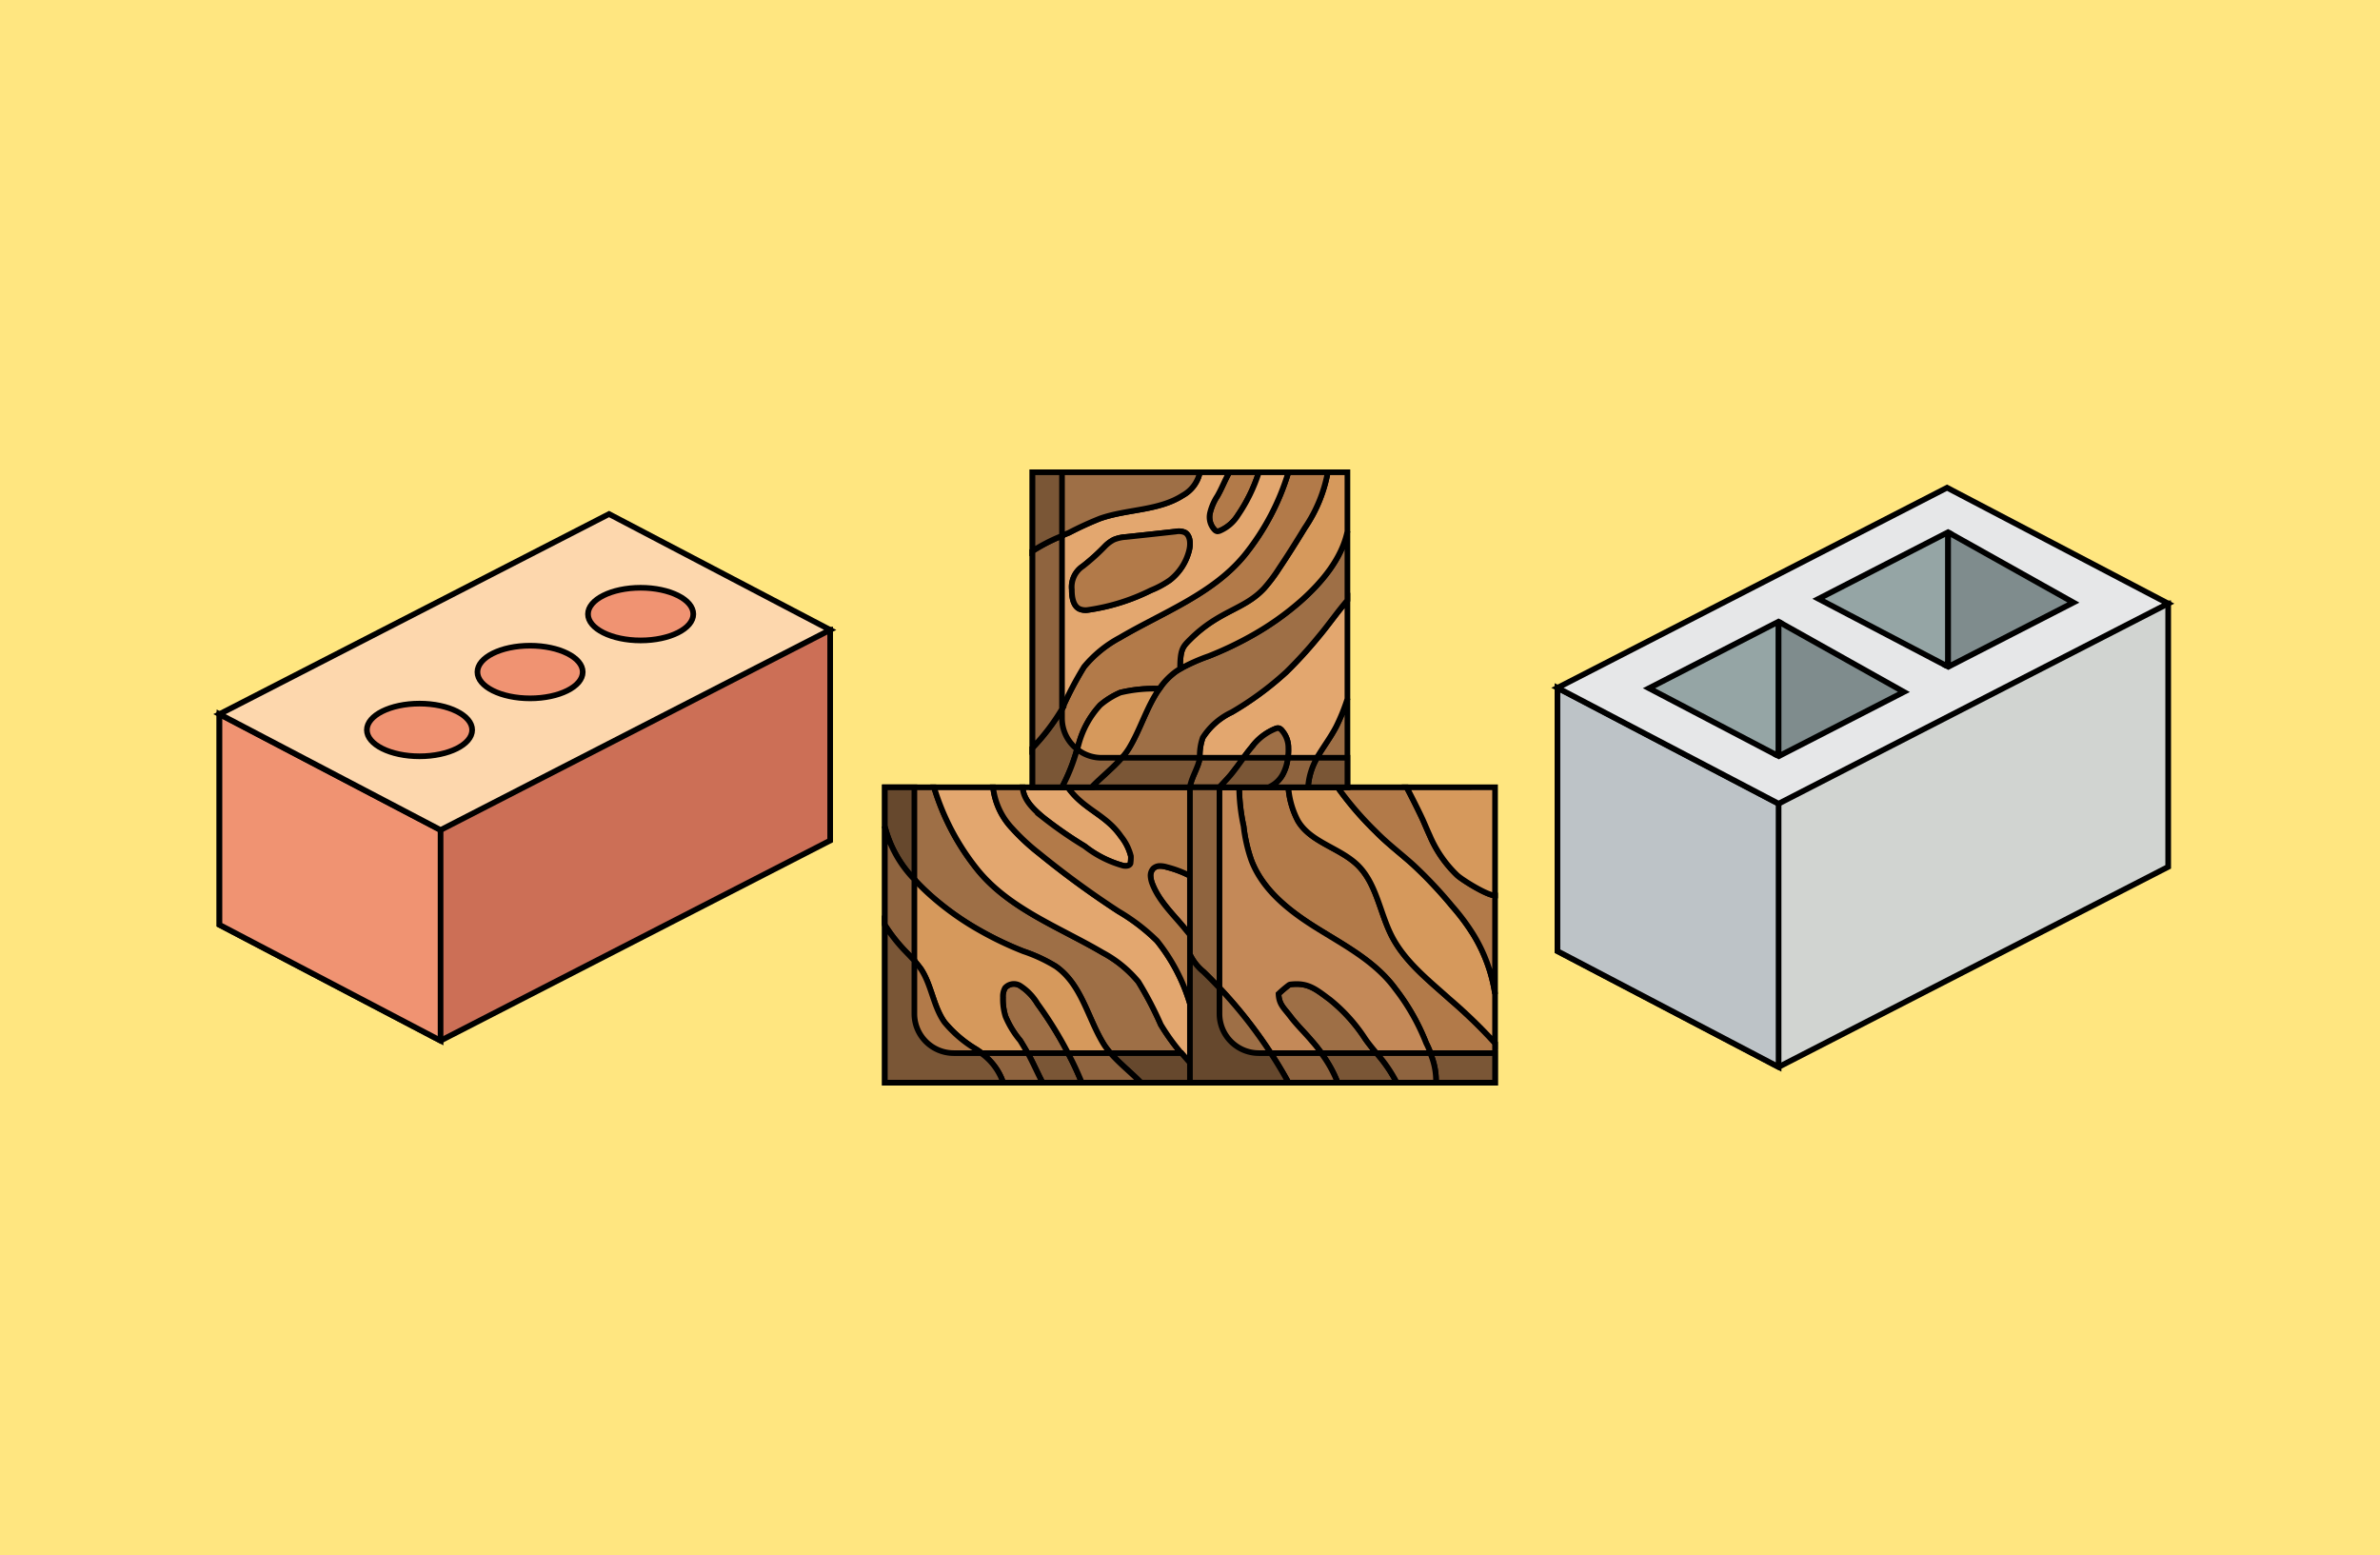 <?xml version="1.0" encoding="UTF-8" standalone="no"?>
<svg
   id="filled_copy_3"
   viewBox="0 0 842 550"
   data-name="filled copy 3"
   version="1.1"
   sodipodi:docname="tablica-teploprovodnosti-materialov.svg"
   width="842"
   height="550"
   inkscape:version="1.3.2 (091e20e, 2023-11-25, custom)"
   xmlns:inkscape="http://www.inkscape.org/namespaces/inkscape"
   xmlns:sodipodi="http://sodipodi.sourceforge.net/DTD/sodipodi-0.dtd"
   xmlns="http://www.w3.org/2000/svg"
   xmlns:svg="http://www.w3.org/2000/svg">
  <defs
     id="defs9" />
  <sodipodi:namedview
     id="namedview9"
     pagecolor="#505050"
     bordercolor="#ffffff"
     borderopacity="1"
     inkscape:showpageshadow="0"
     inkscape:pageopacity="0"
     inkscape:pagecheckerboard="1"
     inkscape:deskcolor="#505050"
     inkscape:zoom="0.5"
     inkscape:cx="483"
     inkscape:cy="449"
     inkscape:window-width="1920"
     inkscape:window-height="1017"
     inkscape:window-x="-8"
     inkscape:window-y="-8"
     inkscape:window-maximized="1"
     inkscape:current-layer="filled_copy_3" />
  <rect
     style="display:inline;fill:#ffe680;stroke-width:1.272;stroke-linejoin:round;paint-order:markers fill stroke"
     id="rect9"
     width="842"
     height="550"
     x="0"
     y="0" />
  <g
     id="_18-eood"
     data-name="18-eood"
     transform="matrix(3.482,0,0,3.482,309.56,163.56)"
     style="stroke:#000000;stroke-width:0.574;stroke-dasharray:none;stroke-opacity:1">
    <path
       d="M 21,62.98 V 63 H 17.01 V 62.98 A 35.286,35.286 0 0 0 14.75,58.72 9.507,9.507 0 0 1 13.26,56.28 5.925,5.925 0 0 1 13,54.35 a 1.776,1.776 0 0 1 0.21,-0.97 1.2,1.2 0 0 1 1.59,-0.19 5.537,5.537 0 0 1 1.71,1.79 38.686,38.686 0 0 1 4.49,8 z"
       fill="#9e6f46"
       id="path1-0"
       style="stroke:#000000;stroke-width:0.574;stroke-dasharray:none;stroke-opacity:1" />
    <path
       d="m 32,41.99 v 6 C 31.87,47.82 31.68,47.6 31.55,47.44 30.36,45.96 28.91,44.65 28.2,42.86 a 2.653,2.653 0 0 1 -0.2,-0.83 1.053,1.053 0 0 1 0.27,-0.78 0.994,0.994 0 0 1 0.66,-0.26 2.5,2.5 0 0 1 0.71,0.11 11.22,11.22 0 0 1 2.36,0.89 z"
       fill="#c48958"
       id="path2-4"
       style="stroke:#000000;stroke-width:0.574;stroke-dasharray:none;stroke-opacity:1" />
    <path
       d="m 26,39.99 a 4.469,4.469 0 0 1 -0.04,0.74 C 25.85,41 25.51,41.01 25.25,40.97 A 11.077,11.077 0 0 1 21.3,38.98 41.947,41.947 0 0 1 17.07,36.05 C 16.12,35.25 15.08,34.29 15,33 h 4.6 c 1.58,2.26 3.83,2.72 5.4,4.99 a 5.236,5.236 0 0 1 1,2 z"
       fill="#e3a76f"
       id="path3-7"
       style="stroke:#000000;stroke-width:0.574;stroke-dasharray:none;stroke-opacity:1" />
    <path
       d="M 53,62.98 V 63 H 47 V 62.98 A 14.877,14.877 0 0 0 44.34,58.72 C 43.65,57.9 42.86,57.15 42.21,56.29 41.56,55.43 41.04,55.07 41,53.98 a 11.925,11.925 0 0 1 1.06,-0.9 0.388,0.388 0 0 1 0.19,-0.06 c 1.76,-0.2 2.54,0.48 3.98,1.55 a 16.907,16.907 0 0 1 3.59,3.99 c 1.03,1.47 2.18,2.42 3.18,4.42 z"
       fill="#9e6f46"
       id="path4-4"
       style="stroke:#000000;stroke-width:0.574;stroke-dasharray:none;stroke-opacity:1" />
    <path
       d="m 36,1 h 3 A 16.65,16.65 0 0 1 36.86,5.38 4,4 0 0 1 35,6.96 0.851,0.851 0 0 1 34.78,7 0.487,0.487 0 0 1 34.51,6.85 1.871,1.871 0 0 1 34.04,5.13 5.415,5.415 0 0 1 34.78,3.42 C 35.25,2.61 35.53,1.82 36,1 Z"
       fill="#b27a49"
       id="path5-3"
       style="stroke:#000000;stroke-width:0.574;stroke-dasharray:none;stroke-opacity:1" />
    <path
       d="M 63,58.98 V 63 h -6 v -0.01 a 9.061,9.061 0 0 0 -1,-4.01 22.229,22.229 0 0 0 -3.13,-5.51 c -1.98,-2.71 -4.99,-4.31 -7.8,-6.05 -2.81,-1.74 -5.64,-3.86 -6.84,-7.03 A 16.043,16.043 0 0 1 37.45,36.95 19.482,19.482 0 0 1 37,33 h 5 a 8.65,8.65 0 0 0 0.96,3.38 c 1.28,2.22 4.28,2.75 6.11,4.55 1.91,1.9 2.22,4.84 3.46,7.23 1.34,2.57 3.7,4.42 5.85,6.35 A 52.731,52.731 0 0 1 63,58.98 Z"
       fill="#b27a49"
       id="path6-8"
       style="stroke:#000000;stroke-width:0.574;stroke-dasharray:none;stroke-opacity:1" />
    <path
       d="m 63,53.98 v 5 A 52.731,52.731 0 0 0 58.38,54.51 C 56.23,52.58 53.87,50.73 52.53,48.16 51.29,45.77 50.98,42.83 49.07,40.93 47.24,39.13 44.24,38.6 42.96,36.38 A 8.65,8.65 0 0 1 42,33 h 5.01 a 32.918,32.918 0 0 0 3.86,4.49 c 1.17,1.2 2.51,2.21 3.76,3.33 a 43.744,43.744 0 0 1 4.02,4.26 21.786,21.786 0 0 1 2.13,2.85 16.189,16.189 0 0 1 2.22,6.05 z"
       fill="#d6995c"
       id="path7-4"
       style="stroke:#000000;stroke-width:0.574;stroke-dasharray:none;stroke-opacity:1" />
    <path
       d="m 63,43.99 v 9.99 A 16.189,16.189 0 0 0 60.78,47.93 21.786,21.786 0 0 0 58.65,45.08 43.744,43.744 0 0 0 54.63,40.82 C 53.38,39.7 52.04,38.69 50.87,37.49 A 32.918,32.918 0 0 1 47.01,33 h 7 c 0.34,0.6 1.39,2.71 1.67,3.34 0.23,0.52 0.45,1.05 0.69,1.57 a 12.161,12.161 0 0 0 2.8,4.04 c 0.59,0.52 3.05,2.04 3.83,2.04 z"
       fill="#b27a49"
       id="path8-0"
       style="stroke:#000000;stroke-width:0.574;stroke-dasharray:none;stroke-opacity:1" />
    <path
       d="m 63,33 v 10.99 c -0.78,0 -3.24,-1.52 -3.83,-2.04 a 12.161,12.161 0 0 1 -2.8,-4.04 C 56.13,37.39 55.91,36.86 55.68,36.34 55.4,35.71 54.35,33.6 54.01,33 Z"
       fill="#d6995c"
       id="path9-8"
       style="stroke:#000000;stroke-width:0.574;stroke-dasharray:none;stroke-opacity:1" />
    <path
       d="M 57,62.99 V 63 h -4 v -0.02 c -1,-2 -2.15,-2.95 -3.18,-4.42 A 16.907,16.907 0 0 0 46.23,54.57 C 44.79,53.5 44.01,52.82 42.25,53.02 a 0.388,0.388 0 0 0 -0.19,0.06 11.925,11.925 0 0 0 -1.06,0.9 c 0.04,1.09 0.56,1.45 1.21,2.31 0.65,0.86 1.44,1.61 2.13,2.43 A 14.877,14.877 0 0 1 47,62.98 V 63 H 42.01 A 47.051,47.051 0 0 0 33.38,51.74 5.059,5.059 0 0 1 32,49.99 V 33 h 5 a 19.482,19.482 0 0 0 0.45,3.95 16.043,16.043 0 0 0 0.78,3.44 c 1.2,3.17 4.04,5.3 6.84,7.03 2.8,1.73 5.82,3.34 7.8,6.05 a 22.229,22.229 0 0 1 3.13,5.51 9.061,9.061 0 0 1 1,4.01 z"
       fill="#c48958"
       id="path10"
       style="stroke:#000000;stroke-width:0.574;stroke-dasharray:none;stroke-opacity:1" />
    <path
       d="M 47.01,33 H 44 v -0.01 a 7.119,7.119 0 0 1 1.06,-3.26 c 0.59,-0.97 1.27,-1.88 1.8,-2.9 A 19.794,19.794 0 0 0 48,24.01 V 33 Z"
       fill="#9e6f46"
       id="path11"
       style="stroke:#000000;stroke-width:0.574;stroke-dasharray:none;stroke-opacity:1" />
    <path
       d="m 42,33 h -2 v -0.01 a 2.931,2.931 0 0 0 1.55,-1.55 5.692,5.692 0 0 0 0.45,-2.45 2.643,2.643 0 0 0 -0.62,-1.72 0.761,0.761 0 0 0 -0.31,-0.26 0.56,0.56 0 0 0 -0.36,0.03 5.582,5.582 0 0 0 -2.42,1.86 c -0.7,0.83 -1.3,1.77 -1.97,2.62 -0.39,0.5 -0.9,1.01 -1.32,1.47 V 33 h -3 v -0.01 c 0.1,-0.91 0.9,-2.09 1,-3 a 5.5,5.5 0 0 1 0.3,-2.03 7.031,7.031 0 0 1 2.95,-2.59 32.3,32.3 0 0 0 5.55,-4.09 44.514,44.514 0 0 0 3.21,-3.51 C 46.07,16.51 46.93,15.25 48,14 v 10.01 a 19.794,19.794 0 0 1 -1.14,2.82 c -0.53,1.02 -1.21,1.93 -1.8,2.9 A 7.119,7.119 0 0 0 44,32.99 V 33 Z"
       fill="#e3a76f"
       id="path12"
       style="stroke:#000000;stroke-width:0.574;stroke-dasharray:none;stroke-opacity:1" />
    <path
       d="m 31,20.97 a 18.767,18.767 0 0 1 2.92,-1.3 35.808,35.808 0 0 0 4.42,-2.11 28.883,28.883 0 0 0 4.87,-3.44 C 45.41,12.18 47.42,9.76 48,7 v 7 c -1.07,1.25 -1.93,2.51 -2.99,3.77 a 44.514,44.514 0 0 1 -3.21,3.51 32.3,32.3 0 0 1 -5.55,4.09 7.031,7.031 0 0 0 -2.95,2.59 5.5,5.5 0 0 0 -0.3,2.03 c -0.1,0.91 -0.9,2.09 -1,3 V 33 H 22 v -0.01 c 1.2,-1.25 2.91,-2.5 3.8,-3.95 1.17,-1.93 1.81,-4.23 3.09,-6.05 a 7.036,7.036 0 0 1 1.74,-1.79 c 0.12,-0.08 0.24,-0.16 0.37,-0.23 z"
       fill="#9e6f46"
       id="path13"
       style="stroke:#000000;stroke-width:0.574;stroke-dasharray:none;stroke-opacity:1" />
    <path
       d="m 48,1 v 6 c -0.58,2.76 -2.59,5.18 -4.79,7.12 a 28.883,28.883 0 0 1 -4.87,3.44 35.808,35.808 0 0 1 -4.42,2.11 18.767,18.767 0 0 0 -2.92,1.3 c 0,-1.98 0.26,-2.24 1,-2.98 3,-2.99 5.52,-3.02 7.54,-5.21 a 16.2,16.2 0 0 0 1.53,-2.04 c 0.9,-1.34 1.76,-2.71 2.6,-4.09 A 14.8,14.8 0 0 0 46,1 Z"
       fill="#d6995c"
       id="path14"
       style="stroke:#000000;stroke-width:0.574;stroke-dasharray:none;stroke-opacity:1" />
    <path
       d="m 42,1 h 4 a 14.8,14.8 0 0 1 -2.33,5.65 c -0.84,1.38 -1.7,2.75 -2.6,4.09 a 16.2,16.2 0 0 1 -1.53,2.04 C 37.52,14.97 35,15 32,17.99 c -0.74,0.74 -1,1 -1,2.98 -0.13,0.07 -0.25,0.15 -0.37,0.23 a 7.036,7.036 0 0 0 -1.74,1.79 14.634,14.634 0 0 0 -3.97,0.39 8.077,8.077 0 0 0 -2.04,1.27 9.448,9.448 0 0 0 -2.19,3.99 A 22.315,22.315 0 0 1 19,32.99 V 33 h -3 v -4.01 a 22.174,22.174 0 0 0 2.96,-3.87 35.34,35.34 0 0 1 2.28,-4.36 12.116,12.116 0 0 1 3.63,-2.96 c 4.39,-2.58 9.45,-4.43 12.68,-8.38 A 24.81,24.81 0 0 0 42,1 Z"
       fill="#b27a49"
       id="path15"
       style="stroke:#000000;stroke-width:0.574;stroke-dasharray:none;stroke-opacity:1" />
    <path
       d="M 42.01,63 H 32 V 49.99 a 5.059,5.059 0 0 0 1.38,1.75 47.051,47.051 0 0 1 8.63,11.26 z"
       fill="#9e6f46"
       id="path16"
       style="stroke:#000000;stroke-width:0.574;stroke-dasharray:none;stroke-opacity:1" />
    <path
       d="M 42,28.99 A 5.692,5.692 0 0 1 41.55,31.44 2.931,2.931 0 0 1 40,32.99 V 33 h -5 v -0.01 c 0.42,-0.46 0.93,-0.97 1.32,-1.47 0.67,-0.85 1.27,-1.79 1.97,-2.62 a 5.582,5.582 0 0 1 2.42,-1.86 0.56,0.56 0 0 1 0.36,-0.03 0.761,0.761 0 0 1 0.31,0.26 2.643,2.643 0 0 1 0.62,1.72 z"
       fill="#9e6f46"
       id="path17"
       style="stroke:#000000;stroke-width:0.574;stroke-dasharray:none;stroke-opacity:1" />
    <path
       d="m 39,1 h 3 a 24.81,24.81 0 0 1 -4.45,8.42 c -3.23,3.95 -8.29,5.8 -12.68,8.38 A 12.116,12.116 0 0 0 21.24,20.76 35.34,35.34 0 0 0 18.96,25.12 22.174,22.174 0 0 1 16,28.99 V 9 A 24.266,24.266 0 0 1 19.71,7.14 34.118,34.118 0 0 1 22.85,5.7 C 25.62,4.72 28.81,4.93 31.28,3.34 A 3.485,3.485 0 0 0 33,1.03 V 1 h 3 C 35.53,1.82 35.25,2.61 34.78,3.42 A 5.415,5.415 0 0 0 34.04,5.13 1.871,1.871 0 0 0 34.51,6.85 0.487,0.487 0 0 0 34.78,7 0.851,0.851 0 0 0 35,6.96 4,4 0 0 0 36.86,5.38 16.65,16.65 0 0 0 39,1 Z M 31.91,8.96 C 32.08,8.3 32.05,7.44 31.5,7.12 A 1.522,1.522 0 0 0 30.58,7.02 C 28.89,7.21 27.2,7.39 25.51,7.57 a 3.79,3.79 0 0 0 -1.25,0.28 3.631,3.631 0 0 0 -0.82,0.59 21.676,21.676 0 0 1 -2.32,2.1 2.529,2.529 0 0 0 -1.12,2.39 c -0.01,0.75 0.14,1.65 0.77,1.95 a 1.594,1.594 0 0 0 0.89,0.1 20.871,20.871 0 0 0 6.37,-1.99 9.606,9.606 0 0 0 1.92,-1.03 5.494,5.494 0 0 0 1.96,-3 z"
       fill="#e3a76f"
       id="path18"
       style="stroke:#000000;stroke-width:0.574;stroke-dasharray:none;stroke-opacity:1" />
    <path
       d="M 33,1 V 1.03 A 3.485,3.485 0 0 1 31.28,3.34 C 28.81,4.93 25.62,4.72 22.85,5.7 A 34.118,34.118 0 0 0 19.71,7.14 24.266,24.266 0 0 0 16,9 V 1 Z"
       fill="#9e6f46"
       id="path19"
       style="stroke:#000000;stroke-width:0.574;stroke-dasharray:none;stroke-opacity:1" />
    <path
       d="M 32,60.98 V 63 h -5 v -0.02 c -1.2,-1.24 -2.91,-2.49 -3.8,-3.95 -1.61,-2.65 -2.21,-6 -4.83,-7.84 A 15.949,15.949 0 0 0 15.08,49.66 34.422,34.422 0 0 1 10.66,47.55 28.883,28.883 0 0 1 5.79,44.11 C 3.59,42.18 1.58,39.75 1,36.99 V 33 h 5 a 24.764,24.764 0 0 0 4.45,8.41 c 3.23,3.95 8.29,5.8 12.68,8.38 a 12.116,12.116 0 0 1 3.63,2.96 35.34,35.34 0 0 1 2.28,4.36 22.174,22.174 0 0 0 2.96,3.87 z"
       fill="#9e6f46"
       id="path20"
       style="stroke:#000000;stroke-width:0.574;stroke-dasharray:none;stroke-opacity:1" />
    <path
       d="m 32,54.98 v 6 A 22.174,22.174 0 0 1 29.04,57.11 35.34,35.34 0 0 0 26.76,52.75 12.116,12.116 0 0 0 23.13,49.79 C 18.74,47.21 13.68,45.36 10.45,41.41 A 24.764,24.764 0 0 1 6,33 h 6 a 7.219,7.219 0 0 0 1.94,4.17 21.521,21.521 0 0 0 2.71,2.52 93.515,93.515 0 0 0 8.09,5.91 19.965,19.965 0 0 1 3.91,2.99 18.7,18.7 0 0 1 3.35,6.39 z"
       fill="#e3a76f"
       id="path21"
       style="stroke:#000000;stroke-width:0.574;stroke-dasharray:none;stroke-opacity:1" />
    <path
       d="m 32,49.99 v 4.99 A 18.7,18.7 0 0 0 28.65,48.59 19.965,19.965 0 0 0 24.74,45.6 93.515,93.515 0 0 1 16.65,39.69 21.521,21.521 0 0 1 13.94,37.17 7.219,7.219 0 0 1 12,33 h 3 c 0.08,1.29 1.12,2.25 2.07,3.05 a 41.947,41.947 0 0 0 4.23,2.93 11.077,11.077 0 0 0 3.95,1.99 c 0.26,0.04 0.6,0.03 0.71,-0.24 a 4.469,4.469 0 0 0 0.04,-0.74 5.236,5.236 0 0 0 -1,-2 C 23.43,35.72 21.18,35.26 19.6,33 H 32 v 8.99 a 11.22,11.22 0 0 0 -2.36,-0.89 2.5,2.5 0 0 0 -0.71,-0.11 0.994,0.994 0 0 0 -0.66,0.26 1.053,1.053 0 0 0 -0.27,0.78 2.653,2.653 0 0 0 0.2,0.83 c 0.71,1.79 2.16,3.1 3.35,4.58 0.13,0.16 0.32,0.38 0.45,0.55 z"
       fill="#b27a49"
       id="path22"
       style="stroke:#000000;stroke-width:0.574;stroke-dasharray:none;stroke-opacity:1" />
    <path
       d="m 31.5,7.12 c 0.55,0.32 0.58,1.18 0.41,1.84 a 5.494,5.494 0 0 1 -1.96,3 9.606,9.606 0 0 1 -1.92,1.03 20.871,20.871 0 0 1 -6.37,1.99 1.594,1.594 0 0 1 -0.89,-0.1 C 20.14,14.58 19.99,13.68 20,12.93 a 2.529,2.529 0 0 1 1.12,-2.39 21.676,21.676 0 0 0 2.32,-2.1 3.631,3.631 0 0 1 0.82,-0.59 3.79,3.79 0 0 1 1.25,-0.28 C 27.2,7.39 28.89,7.21 30.58,7.02 a 1.522,1.522 0 0 1 0.92,0.1 z"
       fill="#b27a49"
       id="path23"
       style="stroke:#000000;stroke-width:0.574;stroke-dasharray:none;stroke-opacity:1" />
    <path
       d="m 28.89,22.99 c -1.28,1.82 -1.92,4.12 -3.09,6.05 -0.89,1.45 -2.6,2.7 -3.8,3.95 V 33 h -3 v -0.01 a 22.315,22.315 0 0 0 1.69,-4.35 9.448,9.448 0 0 1 2.19,-3.99 8.077,8.077 0 0 1 2.04,-1.27 14.634,14.634 0 0 1 3.97,-0.39 z"
       fill="#d6995c"
       id="path24"
       style="stroke:#000000;stroke-width:0.574;stroke-dasharray:none;stroke-opacity:1" />
    <path
       d="M 27,62.98 V 63 h -6 v -0.02 a 38.686,38.686 0 0 0 -4.49,-8 5.537,5.537 0 0 0 -1.71,-1.79 1.2,1.2 0 0 0 -1.59,0.19 1.776,1.776 0 0 0 -0.21,0.97 5.925,5.925 0 0 0 0.26,1.93 9.507,9.507 0 0 0 1.49,2.44 35.286,35.286 0 0 1 2.26,4.26 V 63 H 13 V 62.98 C 12.96,62.86 12.93,62.74 12.88,62.62 A 6.856,6.856 0 0 0 10.18,59.55 12.413,12.413 0 0 1 7.06,56.86 C 5.92,55.25 5.75,53.1 4.67,51.46 A 15.667,15.667 0 0 0 2.88,49.43 16.5,16.5 0 0 1 1,46.99 v -10 c 0.58,2.76 2.59,5.19 4.79,7.12 a 28.883,28.883 0 0 0 4.87,3.44 34.422,34.422 0 0 0 4.42,2.11 15.949,15.949 0 0 1 3.29,1.53 c 2.62,1.84 3.22,5.19 4.83,7.84 0.89,1.46 2.6,2.71 3.8,3.95 z"
       fill="#d6995c"
       id="path25"
       style="stroke:#000000;stroke-width:0.574;stroke-dasharray:none;stroke-opacity:1" />
    <path
       d="M 13,62.98 V 63 H 1 V 46.99 a 16.5,16.5 0 0 0 1.88,2.44 15.667,15.667 0 0 1 1.79,2.03 c 1.08,1.64 1.25,3.79 2.39,5.4 a 12.413,12.413 0 0 0 3.12,2.69 6.856,6.856 0 0 1 2.7,3.07 c 0.05,0.12 0.08,0.24 0.12,0.36 z"
       fill="#b27a49"
       id="path26"
       style="stroke:#000000;stroke-width:0.574;stroke-dasharray:none;stroke-opacity:1" />
    <path
       d="M 44.918,30 A 6.856,6.856 0 0 0 44,32.99 V 33 h 4 v -3 z"
       fill="#7a5636"
       id="path27"
       style="stroke:#000000;stroke-width:0.574;stroke-dasharray:none;stroke-opacity:1" />
    <path
       d="M 44.918,30 H 41.937 A 4.327,4.327 0 0 1 41.55,31.44 2.931,2.931 0 0 1 40,32.99 V 33 h 4 V 32.99 A 6.856,6.856 0 0 1 44.918,30 Z"
       fill="#8f643f"
       id="path28"
       style="stroke:#000000;stroke-width:0.574;stroke-dasharray:none;stroke-opacity:1" />
    <path
       d="M 36.32,31.52 C 36.707,31.029 37.076,30.513 37.449,30 H 33 c -0.1,0.909 -0.9,2.083 -1,2.99 V 33 h 3 v -0.01 c 0.42,-0.46 0.93,-0.97 1.32,-1.47 z"
       fill="#8f643f"
       id="path29"
       style="stroke:#000000;stroke-width:0.574;stroke-dasharray:none;stroke-opacity:1" />
    <g
       fill="#7a5636"
       id="g32"
       style="stroke:#000000;stroke-width:0.574;stroke-dasharray:none;stroke-opacity:1">
      <path
         d="M 33,30 H 25.077 C 24.154,31.058 22.927,32.024 22,32.99 V 33 h 10 v -0.01 c 0.1,-0.907 0.894,-2.081 1,-2.99 z"
         id="path30"
         style="stroke:#000000;stroke-width:0.574;stroke-dasharray:none;stroke-opacity:1" />
      <path
         d="M 20.532,29.126 A 3.976,3.976 0 0 1 19,26 v -0.96 c -0.014,0.026 -0.026,0.054 -0.04,0.08 A 22.174,22.174 0 0 1 16,28.99 V 33 h 3 v -0.01 a 18.942,18.942 0 0 0 1.532,-3.864 z"
         id="path31"
         style="stroke:#000000;stroke-width:0.574;stroke-dasharray:none;stroke-opacity:1" />
      <path
         d="M 41.55,31.44 A 4.327,4.327 0 0 0 41.937,30 h -4.488 c -0.373,0.513 -0.742,1.029 -1.129,1.52 -0.387,0.491 -0.9,1.01 -1.32,1.47 V 33 h 5 v -0.01 a 2.931,2.931 0 0 0 1.55,-1.55 z"
         id="path32"
         style="stroke:#000000;stroke-width:0.574;stroke-dasharray:none;stroke-opacity:1" />
    </g>
    <path
       d="M 19,25.04 V 7.458 A 17.774,17.774 0 0 0 16,9 v 19.99 a 22.174,22.174 0 0 0 2.96,-3.87 c 0.014,-0.026 0.026,-0.054 0.04,-0.08 z"
       fill="#8f643f"
       id="path33"
       style="stroke:#000000;stroke-width:0.574;stroke-dasharray:none;stroke-opacity:1" />
    <path
       d="M 19,1 H 16 V 9 A 17.774,17.774 0 0 1 19,7.458 Z"
       fill="#7a5636"
       id="path34"
       style="stroke:#000000;stroke-width:0.574;stroke-dasharray:none;stroke-opacity:1" />
    <path
       d="M 25.077,30 H 23 A 3.964,3.964 0 0 1 20.532,29.126 18.942,18.942 0 0 1 19,32.99 V 33 h 3 v -0.01 c 0.927,-0.966 2.154,-1.932 3.077,-2.99 z"
       fill="#8f643f"
       id="path35"
       style="stroke:#000000;stroke-width:0.574;stroke-dasharray:none;stroke-opacity:1" />
    <path
       d="m 19.607,60 h -4.081 c 0.525,0.966 0.967,1.974 1.484,2.98 V 63 H 21 V 62.98 A 29.09,29.09 0 0 0 19.607,60 Z"
       fill="#7a5636"
       id="path36"
       style="stroke:#000000;stroke-width:0.574;stroke-dasharray:none;stroke-opacity:1" />
    <path
       d="M 4,33 H 1 v 3.99 a 11.846,11.846 0 0 0 3,5.36 z"
       fill="#66482d"
       id="path37"
       style="stroke:#000000;stroke-width:0.574;stroke-dasharray:none;stroke-opacity:1" />
    <path
       d="m 23.927,60 c 0.922,1.06 2.147,2.024 3.073,2.98 V 63 h 5 V 60.98 C 31.711,60.651 31.425,60.326 31.143,60 Z"
       fill="#66482d"
       id="path38"
       style="stroke:#000000;stroke-width:0.574;stroke-dasharray:none;stroke-opacity:1" />
    <path
       d="m 15.526,60 h -4.747 a 6.035,6.035 0 0 1 2.1,2.62 c 0.05,0.12 0.08,0.24 0.12,0.36 V 63 h 4.01 V 62.98 C 16.493,61.974 16.051,60.966 15.526,60 Z"
       fill="#8f643f"
       id="path39"
       style="stroke:#000000;stroke-width:0.574;stroke-dasharray:none;stroke-opacity:1" />
    <path
       d="m 23.927,60 h -4.32 A 29.09,29.09 0 0 1 21,62.98 V 63 h 6 V 62.98 C 26.074,62.024 24.849,61.06 23.927,60 Z"
       fill="#8f643f"
       id="path40"
       style="stroke:#000000;stroke-width:0.574;stroke-dasharray:none;stroke-opacity:1" />
    <path
       d="M 4,50.612 V 42.35 A 11.846,11.846 0 0 1 1,36.99 v 10 a 16.5,16.5 0 0 0 1.88,2.44 c 0.373,0.396 0.759,0.778 1.12,1.182 z"
       fill="#8f643f"
       id="path41"
       style="stroke:#000000;stroke-width:0.574;stroke-dasharray:none;stroke-opacity:1" />
    <path
       d="M 12.88,62.62 A 6.035,6.035 0 0 0 10.78,60 H 8 A 4,4 0 0 1 4,56 V 50.612 C 3.639,50.212 3.253,49.826 2.88,49.43 A 16.5,16.5 0 0 1 1,46.99 V 63 h 12 v -0.02 c -0.04,-0.12 -0.07,-0.24 -0.12,-0.36 z"
       fill="#7a5636"
       id="path42"
       style="stroke:#000000;stroke-width:0.574;stroke-dasharray:none;stroke-opacity:1" />
    <path
       d="M 50.951,60 H 45.334 A 12.663,12.663 0 0 1 47,62.98 V 63 h 6 V 62.98 A 14.539,14.539 0 0 0 50.951,60 Z"
       fill="#7a5636"
       id="path43"
       style="stroke:#000000;stroke-width:0.574;stroke-dasharray:none;stroke-opacity:1" />
    <path
       d="M 56.41,60 A 7.036,7.036 0 0 1 57,62.99 V 63 h 6 v -3 z"
       fill="#7a5636"
       id="path44"
       style="stroke:#000000;stroke-width:0.574;stroke-dasharray:none;stroke-opacity:1" />
    <path
       d="M 56.41,60 H 50.951 A 14.539,14.539 0 0 1 53,62.98 V 63 h 4 V 62.99 A 7.036,7.036 0 0 0 56.41,60 Z"
       fill="#8f643f"
       id="path45"
       style="stroke:#000000;stroke-width:0.574;stroke-dasharray:none;stroke-opacity:1" />
    <path
       d="m 33.38,51.74 c 0.555,0.534 1.092,1.086 1.62,1.646 V 33 h -3 v 16.99 a 5.059,5.059 0 0 0 1.38,1.75 z"
       fill="#8f643f"
       id="path46"
       style="stroke:#000000;stroke-width:0.574;stroke-dasharray:none;stroke-opacity:1" />
    <path
       d="m 45.334,60 h -5.121 q 0.954,1.465 1.8,3 H 47 V 62.98 A 12.663,12.663 0 0 0 45.334,60 Z"
       fill="#8f643f"
       id="path47"
       style="stroke:#000000;stroke-width:0.574;stroke-dasharray:none;stroke-opacity:1" />
    <path
       d="M 39,60 A 4,4 0 0 1 35,56 V 53.386 C 34.472,52.826 33.935,52.274 33.38,51.74 A 5.059,5.059 0 0 1 32,49.99 V 63 h 10.01 q -0.84,-1.533 -1.8,-3 z"
       fill="#66482d"
       id="path48"
       style="stroke:#000000;stroke-width:0.574;stroke-dasharray:none;stroke-opacity:1" />
  </g>
  <g
     id="g7"
     transform="matrix(0.422,0,0,0.422,551,166.911)"
     style="stroke:#000000;stroke-width:4.743;stroke-dasharray:none;stroke-opacity:1">
    <polygon
       style="fill:#d1d4d1;stroke:#000000;stroke-width:4.743;stroke-dasharray:none;stroke-opacity:1"
       points="512,331.034 185.379,498.759 0,401.655 0,180.966 512,110.345 "
       id="polygon1-9" />
    <polygon
       style="fill:#bdc3c7;stroke:#000000;stroke-width:4.743;stroke-dasharray:none;stroke-opacity:1"
       points="0,180.966 185.379,278.069 185.379,498.759 0,401.655 "
       id="polygon2-3" />
    <polygon
       style="fill:#e6e7e8;stroke:#000000;stroke-width:4.743;stroke-dasharray:none;stroke-opacity:1"
       points="326.621,13.241 512,110.345 185.379,278.069 0,180.966 "
       id="polygon3-9" />
    <polygon
       style="fill:#95a5a5;stroke:#000000;stroke-width:4.743;stroke-dasharray:none;stroke-opacity:1"
       points="185.379,128 185.379,233.931 183.702,237.286 183.614,237.286 76.712,181.319 185.291,125.528 186.35,126.146 "
       id="polygon4" />
    <polygon
       style="fill:#7f8c8d;stroke:#000000;stroke-width:4.743;stroke-dasharray:none;stroke-opacity:1"
       points="185.556,238.257 183.702,237.286 185.379,233.931 185.379,128 186.35,126.146 186.439,126.146 290.428,184.408 "
       id="polygon5" />
    <polygon
       style="fill:#95a5a5;stroke:#000000;stroke-width:4.743;stroke-dasharray:none;stroke-opacity:1"
       points="327.503,53.054 327.503,158.985 325.826,162.339 325.738,162.339 218.836,106.372 327.415,50.582 328.474,51.2 "
       id="polygon6" />
    <polygon
       style="fill:#7f8c8d;stroke:#000000;stroke-width:4.743;stroke-dasharray:none;stroke-opacity:1"
       points="327.68,163.31 325.826,162.339 327.503,158.985 327.503,53.054 328.474,51.2 328.563,51.2 432.552,109.462 "
       id="polygon7" />
  </g>
  <g
     id="g6"
     transform="matrix(0.422,0,0,0.422,77.638,166.911)"
     style="stroke:#000000;stroke-width:4.743;stroke-dasharray:none;stroke-opacity:1">
    <polygon
       style="fill:#cc6f56;stroke:#000000;stroke-width:4.743;stroke-dasharray:none;stroke-opacity:1"
       points="512,132.414 512,308.966 185.379,476.69 0,379.586 0,203.034 "
       id="polygon1" />
    <polygon
       style="fill:#f09372;stroke:#000000;stroke-width:4.743;stroke-dasharray:none;stroke-opacity:1"
       points="0,379.586 0,203.034 185.379,300.138 185.379,476.69 "
       id="polygon2" />
    <polygon
       style="fill:#fdd7ad;stroke:#000000;stroke-width:4.743;stroke-dasharray:none;stroke-opacity:1"
       points="0,203.034 326.621,35.31 512,132.414 185.379,300.138 "
       id="polygon3" />
    <g
       id="g5"
       style="stroke:#000000;stroke-width:4.743;stroke-dasharray:none;stroke-opacity:1">
      <ellipse
         style="fill:#f09372;stroke:#000000;stroke-width:4.743;stroke-dasharray:none;stroke-opacity:1"
         cx="167.724"
         cy="216.276"
         rx="44.138"
         ry="22.069"
         id="ellipse3" />
      <ellipse
         style="fill:#f09372;stroke:#000000;stroke-width:4.743;stroke-dasharray:none;stroke-opacity:1"
         cx="260.414"
         cy="167.724"
         rx="44.138"
         ry="22.069"
         id="ellipse4" />
      <ellipse
         style="fill:#f09372;stroke:#000000;stroke-width:4.743;stroke-dasharray:none;stroke-opacity:1"
         cx="353.103"
         cy="119.172"
         rx="44.138"
         ry="22.069"
         id="ellipse5" />
    </g>
  </g>
</svg>
